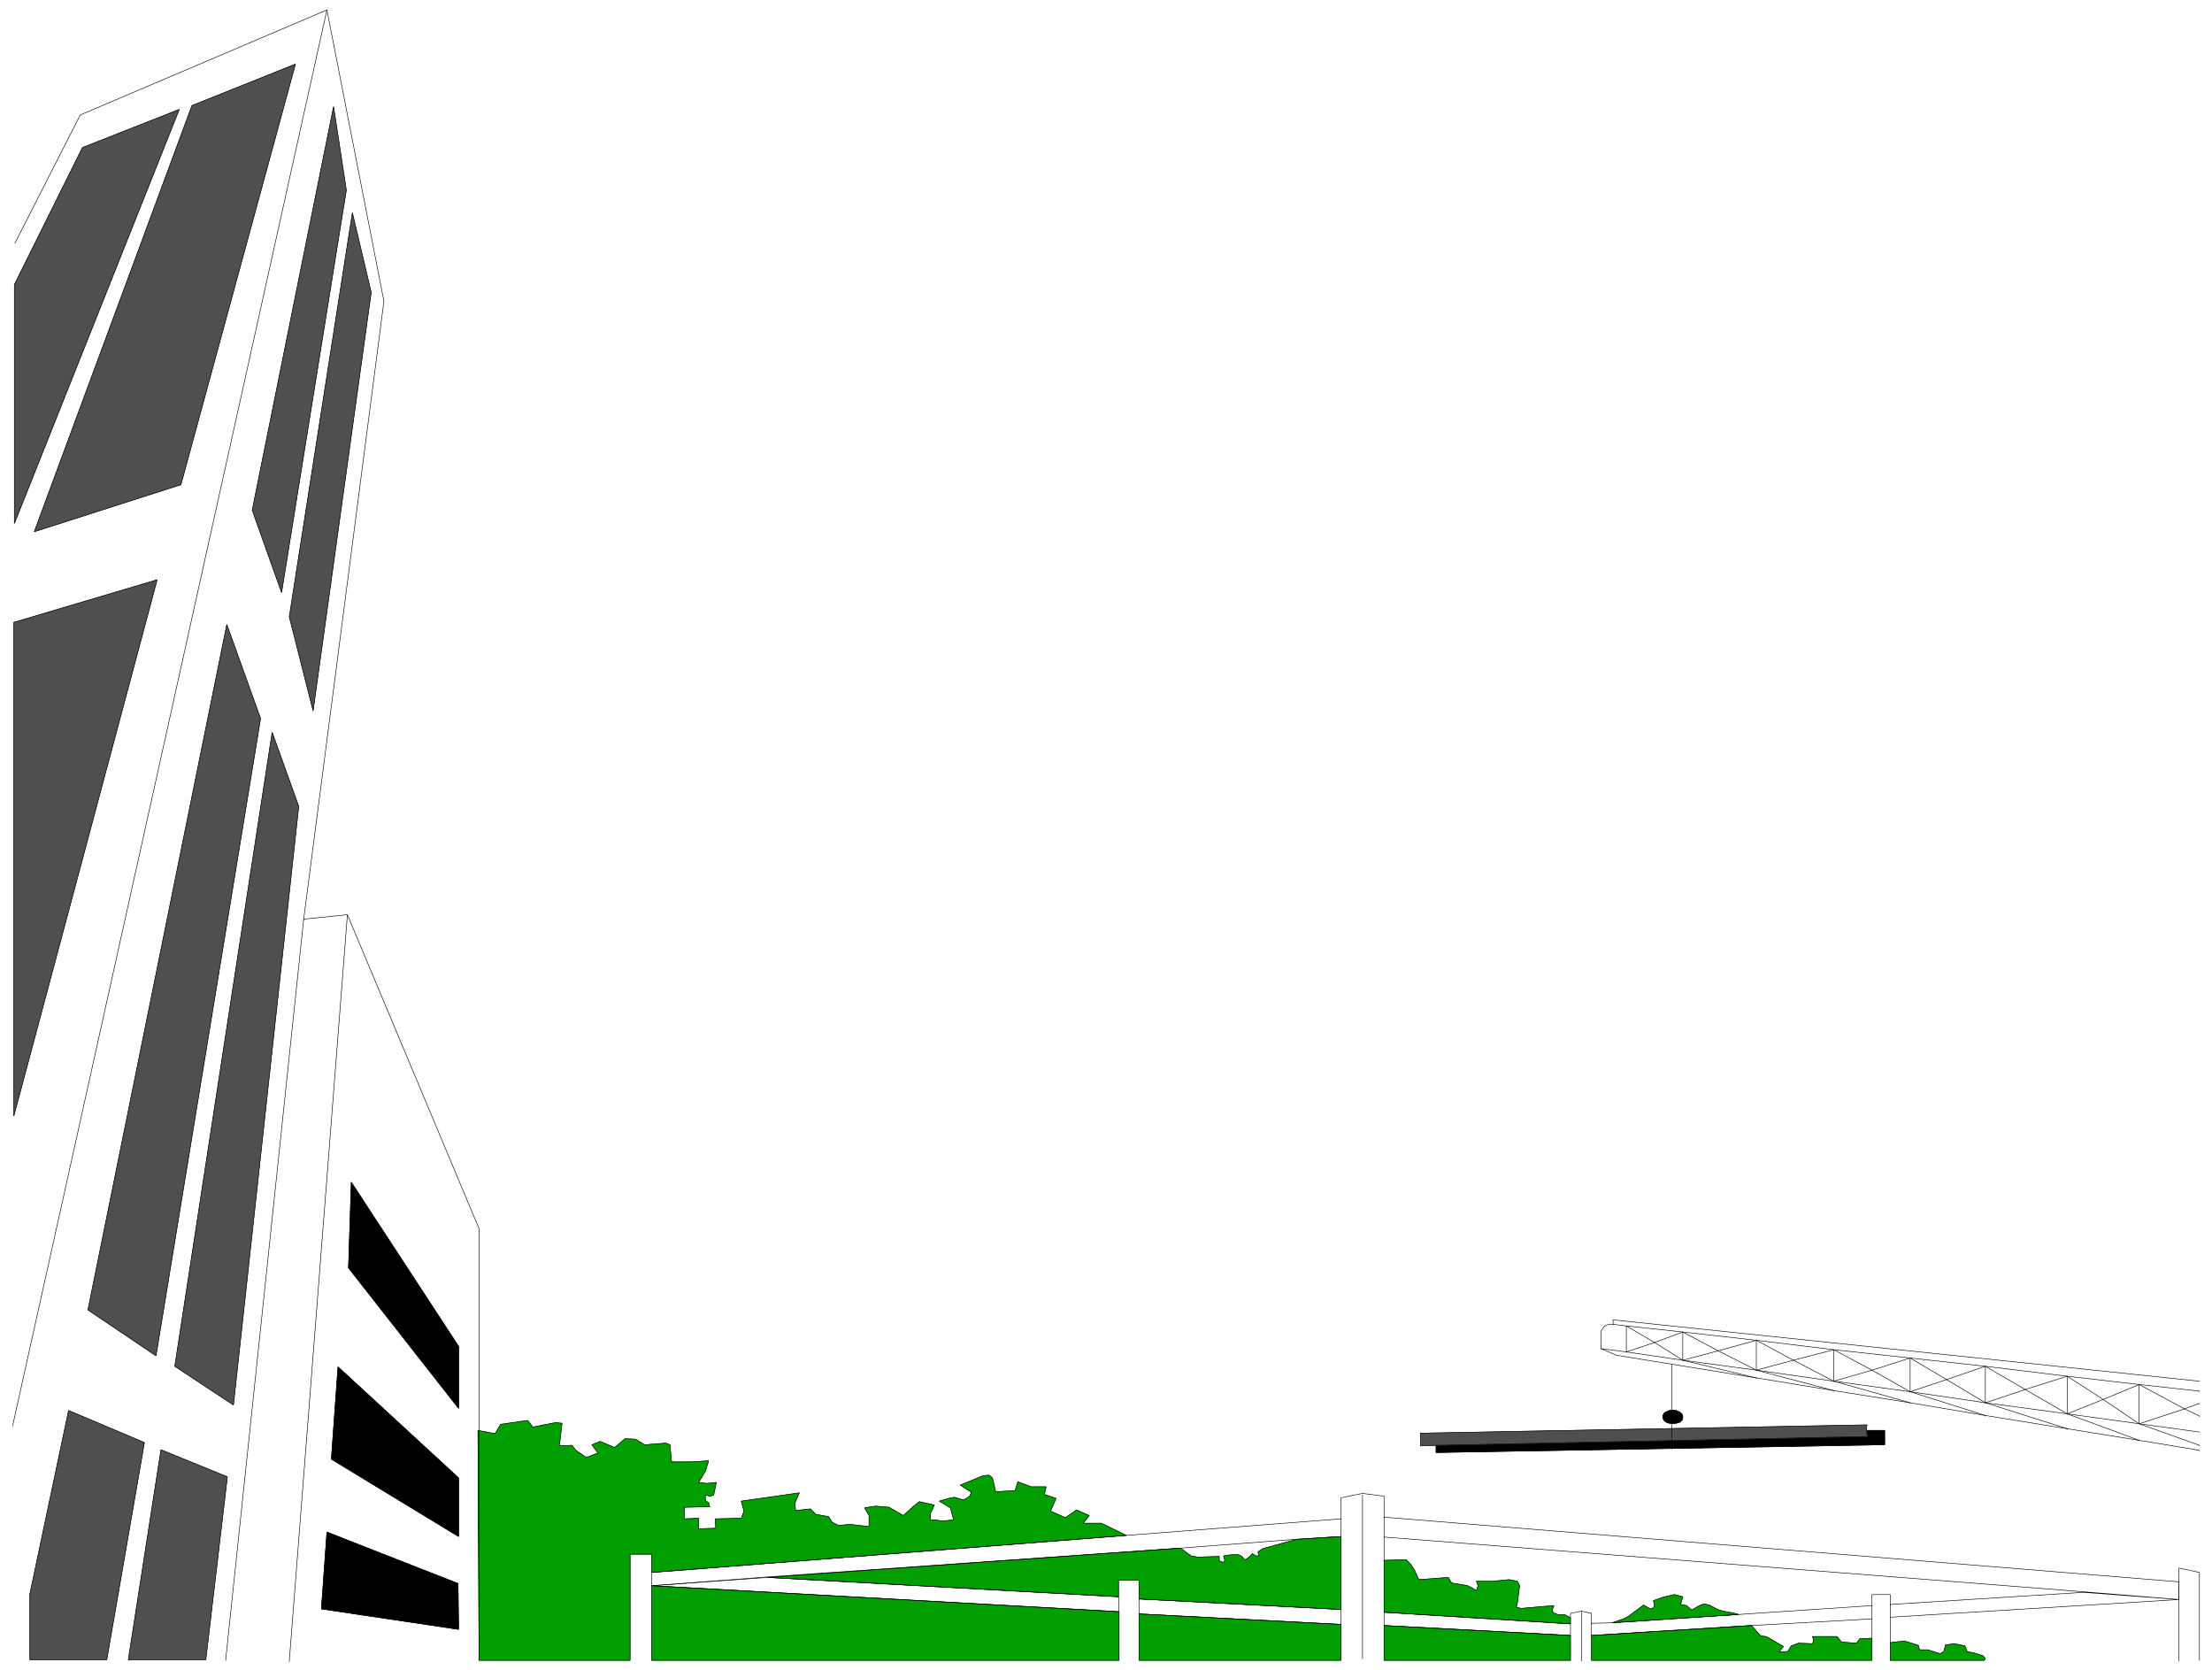 <svg width="3987.641" height="3010.38" viewBox="0 0 2990.731 2257.785" xmlns="http://www.w3.org/2000/svg"><rect x="0" y="0" width="2990.731" height="2257.785" fill="#333333" stroke="none"/><defs><clipPath id="a"><path d="M0 2.82h2990.73V2261H0Zm0 0"/></clipPath><clipPath id="b"><path d="M0 2.82h2990.73v2257.786H0Zm0 0"/></clipPath></defs><g clip-path="url(#a)" transform="translate(0 -2.82)"><path style="fill:#fff;fill-opacity:1;fill-rule:nonzero;stroke:none" d="M0 2260.606h2991.71V2.82H0Zm0 0"/></g><g clip-path="url(#b)" transform="translate(0 -2.82)"><path style="fill:#fff;fill-opacity:1;fill-rule:evenodd;stroke:#fff;stroke-width:.19;stroke-linecap:square;stroke-linejoin:bevel;stroke-miterlimit:10;stroke-opacity:1" d="M0 .5h761.25V575H0Zm0 0" transform="matrix(3.93 0 0 -3.93 0 2262.57)"/></g><path style="fill:#000;fill-opacity:1;fill-rule:evenodd;stroke:#000;stroke-width:.19;stroke-linecap:square;stroke-linejoin:bevel;stroke-miterlimit:10;stroke-opacity:1" d="m494.05 77.88 148.44 3.04-.19 1.14-.19.95h6.28v-4.94L494.05 75.4Zm0 0" transform="matrix(3.93 0 0 -3.93 0 2259.75)"/><path style="fill:none;stroke:#000;stroke-width:.19;stroke-linecap:square;stroke-linejoin:bevel;stroke-miterlimit:10;stroke-opacity:1" d="m494.05 77.88 148.44 3.04-.19 1.14-.19.95h6.28v-4.94L494.05 75.4Zm0 0" transform="matrix(3.93 0 0 -3.93 0 2259.75)"/><path style="fill:#000;fill-opacity:1;fill-rule:evenodd;stroke:#000;stroke-width:.19;stroke-linecap:square;stroke-linejoin:bevel;stroke-miterlimit:10;stroke-opacity:1" d="m120.85 168.37 36.92-56.47V90.61L119.9 138.9zm0 0" transform="matrix(3.93 0 0 -3.93 0 2259.75)"/><path style="fill:none;stroke:#000;stroke-width:.19;stroke-linecap:square;stroke-linejoin:bevel;stroke-miterlimit:10;stroke-opacity:1" d="m120.85 168.37 36.92-56.47V90.61L119.9 138.9zm0 0" transform="matrix(3.93 0 0 -3.93 0 2259.75)"/><path style="fill:#000;fill-opacity:1;fill-rule:evenodd;stroke:#000;stroke-width:.19;stroke-linecap:square;stroke-linejoin:bevel;stroke-miterlimit:10;stroke-opacity:1" d="m116.28 104.87 41.49-38.21V46.51L114 73.12zm0 0" transform="matrix(3.93 0 0 -3.93 0 2259.75)"/><path style="fill:none;stroke:#000;stroke-width:.19;stroke-linecap:square;stroke-linejoin:bevel;stroke-miterlimit:10;stroke-opacity:1" d="m116.28 104.87 41.49-38.21V46.51L114 73.12zm0 0" transform="matrix(3.93 0 0 -3.93 0 2259.75)"/><path style="fill:#000;fill-opacity:1;fill-rule:evenodd;stroke:#000;stroke-width:.19;stroke-linecap:square;stroke-linejoin:bevel;stroke-miterlimit:10;stroke-opacity:1" d="m112.47 48.03 45.11-17.68.19-15.78-47.2 7.03zm0 0" transform="matrix(3.93 0 0 -3.93 0 2259.75)"/><path style="fill:none;stroke:#000;stroke-width:.19;stroke-linecap:square;stroke-linejoin:bevel;stroke-miterlimit:10;stroke-opacity:1" d="m112.47 48.03 45.11-17.68.19-15.78-47.2 7.03zm0 0" transform="matrix(3.93 0 0 -3.93 0 2259.75)"/><path style="fill:#009e00;fill-opacity:1;fill-rule:evenodd;stroke:#009e00;stroke-width:.19;stroke-linecap:square;stroke-linejoin:bevel;stroke-miterlimit:10;stroke-opacity:1" d="M387.48 46.89 224.19 34.15v6.28h-7.42V3.92h-51.96l-.38 79.09 5.9-1.14 1.9 3.23 9.33 1.33 1.71-2.28 7.8 1.52 2.29-.19-.95-7.79 4.37.19 1.34-1.72 3.61-2.47 4 1.52-2.1 2.86 2.86 1.14 4.95-2.09 3.61 3.04 3.62-.19 3.04-1.9 7.43.57 1.33-.57.57-5.9h6.66l6.09.38-1.14-3.61-2.29-3.8 2.86-.38 3.23.38-.95-4.37-1.14-.38-1.71.38v-1.9l1.14-.77.38-1.33-8.75-.19v-3.99l4.94.19v-3.61l5.9.19-.19 3.23 8.95.19.95 2.47-.95 3.43L275 61.53l-1.52-3.43.19-2.66 5.14.57 1.9-1.9 4.38-.76 1.14-1.9 2.28-1.14 3.81.38 6.66-.76v3.8l-1.52 2.66 3.8.57 4.57-.38 4.95-2.85 4 3.61 1.52 1.15 5.14-1.15-1.33-2.85v-2.28h1.9l2.09-.38 4 .38-1.14 4.18-3.81 2.29 3.24.95 1.9.38 3.23-.95 2.1 1.33.57 1.33-3.81 2.47 7.81 3.23 2.09.19 1.14-.95 1.14-4.75 6.66.38.95 3.04 4.57-1.71h5.14l-.57-2.66 4-1.33-1.91-4.38 5.14-2.28 3.81 2.66 4.38-1.9-2.1-2.66h6.28zm0 0" transform="matrix(3.93 0 0 -3.93 0 2259.75)"/><path style="fill:none;stroke:#000;stroke-width:.19;stroke-linecap:square;stroke-linejoin:bevel;stroke-miterlimit:10;stroke-opacity:1" d="M387.48 46.89 224.19 34.15v6.28h-7.42V3.92h-51.96l-.38 79.09 5.9-1.14 1.9 3.23 9.33 1.33 1.71-2.28 7.8 1.52 2.29-.19-.95-7.79 4.37.19 1.34-1.72 3.61-2.47 4 1.52-2.1 2.86 2.86 1.14 4.95-2.09 3.61 3.04 3.62-.19 3.04-1.9 7.43.57 1.33-.57.57-5.9h6.66l6.09.38-1.14-3.61-2.29-3.8 2.86-.38 3.23.38-.95-4.37-1.14-.38-1.71.38v-1.9l1.14-.77.38-1.33-8.75-.19v-3.99l4.94.19v-3.61l5.9.19-.19 3.23 8.95.19.95 2.47-.95 3.43L275 61.53l-1.52-3.43.19-2.66 5.14.57 1.9-1.9 4.38-.76 1.14-1.9 2.28-1.14 3.81.38 6.66-.76v3.8l-1.52 2.66 3.8.57 4.57-.38 4.95-2.85 4 3.61 1.52 1.15 5.14-1.15-1.33-2.85v-2.28h1.9l2.09-.38 4 .38-1.14 4.18-3.81 2.29 3.24.95 1.9.38 3.23-.95 2.1 1.33.57 1.33-3.81 2.47 7.81 3.23 2.09.19 1.14-.95 1.14-4.75 6.66.38.95 3.04 4.57-1.71h5.14l-.57-2.66 4-1.33-1.91-4.38 5.14-2.28 3.81 2.66 4.38-1.9-2.1-2.66h6.28zm0 0" transform="matrix(3.93 0 0 -3.93 0 2259.75)"/><path style="fill:#009e00;fill-opacity:1;fill-rule:evenodd;stroke:#009e00;stroke-width:.19;stroke-linecap:square;stroke-linejoin:bevel;stroke-miterlimit:10;stroke-opacity:1" d="M224.19 29.59V3.92H385v16.73zm0 0" transform="matrix(3.93 0 0 -3.93 0 2259.75)"/><path style="fill:none;stroke:#000;stroke-width:.19;stroke-linecap:square;stroke-linejoin:bevel;stroke-miterlimit:10;stroke-opacity:1" d="M224.19 29.59V3.92H385v16.73zm0 0" transform="matrix(3.93 0 0 -3.93 0 2259.75)"/><path style="fill:#009e00;fill-opacity:1;fill-rule:evenodd;stroke:#009e00;stroke-width:.19;stroke-linecap:square;stroke-linejoin:bevel;stroke-miterlimit:10;stroke-opacity:1" d="M461.32 46.51v-25.1l-69.47 3.62v6.46h-7.04v-5.7l-120.85 6.65 142.17 10.08 3.61-2.67.95-.19 1.15-.19h1.33l6.28.19v-1.52l1.52-.57.38.76-.38 1.52 2.67.38h2.47l1.14-.57.95-1.14.57.19.96.76 1.14 1.15 1.14-.77h1.14l-.38 1.34.76.57.95.57 2.67.76 8.94 2.47zm0 0" transform="matrix(3.93 0 0 -3.93 0 2259.75)"/><path style="fill:none;stroke:#000;stroke-width:.19;stroke-linecap:square;stroke-linejoin:bevel;stroke-miterlimit:10;stroke-opacity:1" d="M461.32 46.51v-25.1l-69.47 3.62v6.46h-7.04v-5.7l-120.85 6.65 142.17 10.08 3.61-2.67.95-.19 1.15-.19h1.33l6.28.19v-1.52l1.52-.57.38.76-.38 1.52 2.67.38h2.47l1.14-.57.95-1.14.57.19.96.76 1.14 1.15 1.14-.77h1.14l-.38 1.34.76.57.95.57 2.67.76 8.94 2.47zm0 0" transform="matrix(3.93 0 0 -3.93 0 2259.75)"/><path style="fill:#009e00;fill-opacity:1;fill-rule:evenodd;stroke:#009e00;stroke-width:.19;stroke-linecap:square;stroke-linejoin:bevel;stroke-miterlimit:10;stroke-opacity:1" d="M391.85 19.89V3.92h69.47v12.36zm0 0" transform="matrix(3.93 0 0 -3.93 0 2259.75)"/><path style="fill:none;stroke:#000;stroke-width:.19;stroke-linecap:square;stroke-linejoin:bevel;stroke-miterlimit:10;stroke-opacity:1" d="M391.85 19.89V3.92h69.47v12.36zm0 0" transform="matrix(3.93 0 0 -3.93 0 2259.75)"/><path style="fill:#009e00;fill-opacity:1;fill-rule:evenodd;stroke:#009e00;stroke-width:.19;stroke-linecap:square;stroke-linejoin:bevel;stroke-miterlimit:10;stroke-opacity:1" d="M540.3 18.56v-2.09l-64.14 3.99v17.87l7.61.19L485.3 37l1.33-2.09.95-2.09.57-1.14 10.09.76 1.14-1.9 5.52-.95 1.52-.76 1.52-.95.57 1.71-.57 1.52h5.52l5.71.57 2.86-.57.76-1.52-.76-5.89-.38-1.53 1.71-.38 11.23.96-.57-1.53.38-.95 1.52-.57 1.33-.19.95.19zm0 0" transform="matrix(3.93 0 0 -3.93 0 2259.75)"/><path style="fill:none;stroke:#000;stroke-width:.19;stroke-linecap:square;stroke-linejoin:bevel;stroke-miterlimit:10;stroke-opacity:1" d="M540.3 18.56v-2.09l-64.14 3.99v17.87l7.61.19L485.3 37l1.33-2.09.95-2.09.57-1.14 10.09.76 1.14-1.9 5.52-.95 1.52-.76 1.52-.95.57 1.71-.57 1.52h5.52l5.71.57 2.86-.57.76-1.52-.76-5.89-.38-1.53 1.71-.38 11.23.96-.57-1.53.38-.95 1.52-.57 1.33-.19.95.19zm0 0" transform="matrix(3.93 0 0 -3.93 0 2259.75)"/><path style="fill:#009e00;fill-opacity:1;fill-rule:evenodd;stroke:#009e00;stroke-width:.19;stroke-linecap:square;stroke-linejoin:bevel;stroke-miterlimit:10;stroke-opacity:1" d="M540.3 12.48V3.92h-64.14V15.9zm0 0" transform="matrix(3.93 0 0 -3.93 0 2259.75)"/><path style="fill:none;stroke:#000;stroke-width:.19;stroke-linecap:square;stroke-linejoin:bevel;stroke-miterlimit:10;stroke-opacity:1" d="M540.3 12.48V3.92h-64.14V15.9zm0 0" transform="matrix(3.93 0 0 -3.93 0 2259.75)"/><path style="fill:#009e00;fill-opacity:1;fill-rule:evenodd;stroke:#009e00;stroke-width:.19;stroke-linecap:square;stroke-linejoin:bevel;stroke-miterlimit:10;stroke-opacity:1" d="m598.15 19.7-43.58-2.85 4 1.33 1.52.76 5.33 4 1.71-.96.38-.19.76-.19.95.96-.38 1.9 3.24 1.14 4 .95 2.85-.76-.76-2.66 2.09-.38 1.72-1.53 3.04 1.72 1.33.38 1.72-.38 2.85-1.53 1.9-.57 4-.76zm0 0" transform="matrix(3.93 0 0 -3.93 0 2259.75)"/><path style="fill:none;stroke:#000;stroke-width:.19;stroke-linecap:square;stroke-linejoin:bevel;stroke-miterlimit:10;stroke-opacity:1" d="m598.15 19.7-43.58-2.85 4 1.33 1.52.76 5.33 4 1.71-.96.38-.19.76-.19.95.96-.38 1.9 3.24 1.14 4 .95 2.85-.76-.76-2.66 2.09-.38 1.72-1.53 3.04 1.72 1.33.38 1.72-.38 2.85-1.53 1.9-.57 4-.76zm0 0" transform="matrix(3.93 0 0 -3.93 0 2259.75)"/><path style="fill:#009e00;fill-opacity:1;fill-rule:evenodd;stroke:#009e00;stroke-width:.19;stroke-linecap:square;stroke-linejoin:bevel;stroke-miterlimit:10;stroke-opacity:1" d="m602.53 15.9-55-3.42V3.92h96.49v7.61l-4.19-.19-1.14-1.52-5.14.38-1.52 1.9h-8.57l.38-.57v-.76l-.19-1.14-4.94.19-2.48-.95-1.14-1.9-3.05-.19 1.53 1.9-5.9 3.42-1.91.19zm0 0" transform="matrix(3.93 0 0 -3.93 0 2259.75)"/><path style="fill:none;stroke:#000;stroke-width:.19;stroke-linecap:square;stroke-linejoin:bevel;stroke-miterlimit:10;stroke-opacity:1" d="m602.53 15.9-55-3.42V3.92h96.49v7.61l-4.19-.19-1.14-1.52-5.14.38-1.52 1.9h-8.57l.38-.57v-.76l-.19-1.14-4.94.19-2.48-.95-1.14-1.9-3.05-.19 1.53 1.9-5.9 3.42-1.91.19zm0 0" transform="matrix(3.93 0 0 -3.93 0 2259.75)"/><path style="fill:#009e00;fill-opacity:1;fill-rule:evenodd;stroke:#009e00;stroke-width:.19;stroke-linecap:square;stroke-linejoin:bevel;stroke-miterlimit:10;stroke-opacity:1" d="M650.3 10.01V3.92h32.35l.38.58-.76.95-2.28.76-3.24.76-.76 1.9-3.43.76-3.23-.38-.57-2.28-1.33-.76-4.19 1.33h-2.86L660 9.06l-4.75 1.52zm0 0" transform="matrix(3.93 0 0 -3.93 0 2259.75)"/><path style="fill:none;stroke:#000;stroke-width:.19;stroke-linecap:square;stroke-linejoin:bevel;stroke-miterlimit:10;stroke-opacity:1" d="M650.3 10.01V3.92h32.35l.38.58-.76.95-2.28.76-3.24.76-.76 1.9-3.43.76-3.23-.38-.57-2.28-1.33-.76-4.19 1.33h-2.86L660 9.06l-4.75 1.52zm-188.98 36.5v6.08l-73.84-5.7-163.29-12.74v-4.56l40.15 3.04 141.79 9.89 39.77 3.04zm0 0" transform="matrix(3.93 0 0 -3.93 0 2259.75)"/><path style="fill:none;stroke:#000;stroke-width:.19;stroke-linecap:square;stroke-linejoin:bevel;stroke-miterlimit:10;stroke-opacity:1" d="m264.15 32.44 120.66-6.65.19-4.95-.19-.19-160.62 8.94zm197.17-16.16-69.47 3.61v5.14l69.47-3.62zm14.84 30.04 238.27-18.63 35.21-2.85v6.08L476.16 53.16Zm0-30.42 64.14-3.42v3.99l-64.14 3.99zm167.86 2.28-41.3-2.28-55.19-3.42v4.18l7.42.19 43.2 2.85 45.87 3.05zm105.62 6.66-99.34-6.09v4.38l66.42 4.18zm0 0" transform="matrix(3.93 0 0 -3.93 0 2259.75)"/><path style="fill:#000;fill-opacity:1;fill-rule:evenodd;stroke:#000;stroke-width:.19;stroke-linecap:square;stroke-linejoin:bevel;stroke-miterlimit:10;stroke-opacity:1" d="m578.93 87.76-.19.76-.76.76-1.33.57-1.53.19-1.33-.38-1.14-.57-.57-.95v-.95l.57-.95.95-.57 1.52-.38 1.53.19 1.33.38.76.76.19.95zm0 0" transform="matrix(3.93 0 0 -3.93 0 2259.75)"/><path style="fill:none;stroke:#000;stroke-width:.19;stroke-linecap:square;stroke-linejoin:bevel;stroke-miterlimit:10;stroke-opacity:1" d="m578.93 87.76-.19.76-.76.76-1.33.57-1.53.19-1.33-.38-1.14-.57-.57-.95v-.95l.57-.95.95-.57 1.52-.38 1.53.19 1.33.38.76.76.19.95zm0 0" transform="matrix(3.93 0 0 -3.93 0 2259.75)"/><path style="fill:#4f4f4f;fill-opacity:1;fill-rule:evenodd;stroke:#4f4f4f;stroke-width:.19;stroke-linecap:square;stroke-linejoin:bevel;stroke-miterlimit:10;stroke-opacity:1" d="M642.11 84.91v-1.9l.19-.95.19-1.14-148.44-3.04-5.33-.19v4.37zm0 0" transform="matrix(3.93 0 0 -3.93 0 2259.75)"/><path style="fill:none;stroke:#000;stroke-width:.19;stroke-linecap:square;stroke-linejoin:bevel;stroke-miterlimit:10;stroke-opacity:1" d="M642.11 84.91v-1.9l.19-.95.19-1.14-148.44-3.04-5.33-.19v4.37zM5.14 491.35l22.46 44.11 84.87 36.12 19.61-100.19-27.6-212.53L77.65 4.12v-.2" transform="matrix(3.93 0 0 -3.93 0 2259.75)"/><path style="fill:none;stroke:#000;stroke-width:.19;stroke-linecap:square;stroke-linejoin:bevel;stroke-miterlimit:10;stroke-opacity:1" d="M112.47 571.58 4.38 84.72v-.19m464.36-23.76V4.5m287.94-.58v30.23l-7.04 1.52V3.73m-584.83.19V152.4l-45.29 107.98L99.53 3.73v-.19m19.99 256.84-15.04-1.52v-.19M476.16 46.32v-8.18m67.94-17.3V3.73m-82.78 48.86v7.23l7.42 1.52 7.42-.95v-7.42m64.14-34.41v1.52l3.8.76 3.43-.76v-3.61m96.49 6.28v3.8h6.28v-3.61m-6.28-11.41v6.65-.19m6.28.76V9.82m106.38 90.11-201.73 21.1v-1.52l4.57-.57 19.41-2.09 25.31-2.85 26.65-3.24 26.26-2.85 25.88-2.85 28.17-3.42 24.74-2.85 20.74-2.28v-.19m0-13.88-20.74 2.85-24.74 3.42-28.17 3.8-25.88 3.81-26.26 3.61-26.65 3.8-25.31 3.42-19.41 2.85-8.76 1.14 5.33-2.28 48.15-7.79 26.65-4.37 26.26-4.19 25.88-4.37 28.17-4.56 24.74-3.99 20.74-3.43v-.19" transform="matrix(3.93 0 0 -3.93 0 2259.75)"/><path style="fill:none;stroke:#000;stroke-width:.19;stroke-linecap:square;stroke-linejoin:bevel;stroke-miterlimit:10;stroke-opacity:1" d="m559.52 110 9.7 3.24 9.71 3.61 12.18-6.47 13.13-6.65 12.75 3.42 13.9 3.61 13.13-7.03 13.13-7.41 12.56 4.18 13.32 4.56 13.7-7.98 14.47-8.37 12.37 4.94 12.37 5.14 15.6-8.37 5.14-2.47v-.19" transform="matrix(3.93 0 0 -3.93 0 2259.75)"/><path style="fill:none;stroke:#000;stroke-width:.19;stroke-linecap:square;stroke-linejoin:bevel;stroke-miterlimit:10;stroke-opacity:1" d="m559.52 118.94 9.7-5.7 9.71-6.09 12.18 3.23 13.13 3.62 12.75-6.85 13.9-7.22 13.13 3.8 13.13 4.18 12.56-7.41 13.32-7.99 13.7 4.57 14.47 4.56 12.37-7.99 12.37-8.36 15.6 5.13 5.14 1.9v-.19m-177.75 15.02 25.31-6.08v-.19" transform="matrix(3.93 0 0 -3.93 0 2259.75)"/><path style="fill:none;stroke:#000;stroke-width:.19;stroke-linecap:square;stroke-linejoin:bevel;stroke-miterlimit:10;stroke-opacity:1" d="m604.24 103.73 26.65-7.03v-.19m0 3.42 26.26-7.42v-.19m0 4 25.88-8.18v-.19m0 4.56 28.17-8.93v-.19m0 5.32 24.74-9.12v-.19m0 5.89 20.74-7.41v-.19M575.12 90.04v15.78-.19m0-20.34v-8.75m67.18 5.52 6.09-1.52v-.19m-97.63 30.79v5.9l.58.95.76.95 1.33.57h1.52v-.19m4.57-.38v-9.13m19.41 7.04v-9.89m25.31 7.04v-10.46m26.65 7.22V99.74m26.26 8.17V96.13m25.88 8.93V92.32m28.17 9.32V88.52m24.74-3.23v13.5-.19" transform="matrix(3.93 0 0 -3.93 0 2259.75)"/><path style="fill:#4f4f4f;fill-opacity:1;fill-rule:evenodd;stroke:#4f4f4f;stroke-width:.19;stroke-linecap:square;stroke-linejoin:bevel;stroke-miterlimit:10;stroke-opacity:1" d="m23.6 89.85 26.07-11.02L36.73 4.12H10.28v22.62zm0 0" transform="matrix(3.93 0 0 -3.93 0 2259.75)"/><path style="fill:none;stroke:#000;stroke-width:.19;stroke-linecap:square;stroke-linejoin:bevel;stroke-miterlimit:10;stroke-opacity:1" d="m23.6 89.85 26.07-11.02L36.73 4.12H10.28v22.62zm0 0" transform="matrix(3.93 0 0 -3.93 0 2259.75)"/><path style="fill:#4f4f4f;fill-opacity:1;fill-rule:evenodd;stroke:#4f4f4f;stroke-width:.19;stroke-linecap:square;stroke-linejoin:bevel;stroke-miterlimit:10;stroke-opacity:1" d="m55.38 76.35 22.84-9.31L70.8 4.12H44.15Zm0 0" transform="matrix(3.93 0 0 -3.93 0 2259.75)"/><path style="fill:none;stroke:#000;stroke-width:.19;stroke-linecap:square;stroke-linejoin:bevel;stroke-miterlimit:10;stroke-opacity:1" d="m55.38 76.35 22.84-9.31L70.8 4.12H44.15Zm0 0" transform="matrix(3.93 0 0 -3.93 0 2259.75)"/><path style="fill:#4f4f4f;fill-opacity:1;fill-rule:evenodd;stroke:#4f4f4f;stroke-width:.19;stroke-linecap:square;stroke-linejoin:bevel;stroke-miterlimit:10;stroke-opacity:1" d="m78.03 360.18 11.61-32.32-35.97-219.19-23.41 15.78Zm0 0" transform="matrix(3.93 0 0 -3.93 0 2259.75)"/><path style="fill:none;stroke:#000;stroke-width:.19;stroke-linecap:square;stroke-linejoin:bevel;stroke-miterlimit:10;stroke-opacity:1" d="m78.03 360.18 11.61-32.32-35.97-219.19-23.41 15.78Zm0 0" transform="matrix(3.93 0 0 -3.93 0 2259.75)"/><path style="fill:#4f4f4f;fill-opacity:1;fill-rule:evenodd;stroke:#4f4f4f;stroke-width:.19;stroke-linecap:square;stroke-linejoin:bevel;stroke-miterlimit:10;stroke-opacity:1" d="m93.63 323.11 9.14-25.47L80.31 91.75l-20.17 13.31Zm0 0" transform="matrix(3.93 0 0 -3.93 0 2259.75)"/><path style="fill:none;stroke:#000;stroke-width:.19;stroke-linecap:square;stroke-linejoin:bevel;stroke-miterlimit:10;stroke-opacity:1" d="m93.63 323.11 9.14-25.47L80.31 91.75l-20.17 13.31Zm0 0" transform="matrix(3.93 0 0 -3.93 0 2259.75)"/><path style="fill:#4f4f4f;fill-opacity:1;fill-rule:evenodd;stroke:#4f4f4f;stroke-width:.19;stroke-linecap:square;stroke-linejoin:bevel;stroke-miterlimit:10;stroke-opacity:1" d="m4.76 360.94 49.29 14.64-49.29-184.4Zm0 0" transform="matrix(3.93 0 0 -3.93 0 2259.75)"/><path style="fill:none;stroke:#000;stroke-width:.19;stroke-linecap:square;stroke-linejoin:bevel;stroke-miterlimit:10;stroke-opacity:1" d="m4.76 360.94 49.29 14.64-49.29-184.4Zm0 0" transform="matrix(3.93 0 0 -3.93 0 2259.75)"/><path style="fill:#4f4f4f;fill-opacity:1;fill-rule:evenodd;stroke:#4f4f4f;stroke-width:.19;stroke-linecap:square;stroke-linejoin:bevel;stroke-miterlimit:10;stroke-opacity:1" d="m101.63 552.95-39.4-144.67-50.43-16.16 54.24 146.57zm0 0" transform="matrix(3.93 0 0 -3.93 0 2259.75)"/><path style="fill:none;stroke:#000;stroke-width:.19;stroke-linecap:square;stroke-linejoin:bevel;stroke-miterlimit:10;stroke-opacity:1" d="m101.63 552.95-39.4-144.67-50.43-16.16 54.24 146.57zm0 0" transform="matrix(3.93 0 0 -3.93 0 2259.75)"/><path style="fill:#4f4f4f;fill-opacity:1;fill-rule:evenodd;stroke:#4f4f4f;stroke-width:.19;stroke-linecap:square;stroke-linejoin:bevel;stroke-miterlimit:10;stroke-opacity:1" d="M4.95 477.1v-82.13l56.71 142.39-33.3-13.12Zm0 0" transform="matrix(3.93 0 0 -3.93 0 2259.75)"/><path style="fill:none;stroke:#000;stroke-width:.19;stroke-linecap:square;stroke-linejoin:bevel;stroke-miterlimit:10;stroke-opacity:1" d="M4.95 477.1v-82.13l56.71 142.39-33.3-13.12Zm0 0" transform="matrix(3.93 0 0 -3.93 0 2259.75)"/><path style="fill:#4f4f4f;fill-opacity:1;fill-rule:evenodd;stroke:#4f4f4f;stroke-width:.19;stroke-linecap:square;stroke-linejoin:bevel;stroke-miterlimit:10;stroke-opacity:1" d="m114.76 538.31 4.38-28.71-22.27-138.39-10.09 28.32zm0 0" transform="matrix(3.93 0 0 -3.93 0 2259.75)"/><path style="fill:none;stroke:#000;stroke-width:.19;stroke-linecap:square;stroke-linejoin:bevel;stroke-miterlimit:10;stroke-opacity:1" d="m114.76 538.31 4.38-28.71-22.27-138.39-10.09 28.32zm0 0" transform="matrix(3.93 0 0 -3.93 0 2259.75)"/><path style="fill:#4f4f4f;fill-opacity:1;fill-rule:evenodd;stroke:#4f4f4f;stroke-width:.19;stroke-linecap:square;stroke-linejoin:bevel;stroke-miterlimit:10;stroke-opacity:1" d="m121.23 501.81 6.47-27.38-19.98-143.9-8.19 32.31zm0 0" transform="matrix(3.93 0 0 -3.93 0 2259.75)"/><path style="fill:none;stroke:#000;stroke-width:.19;stroke-linecap:square;stroke-linejoin:bevel;stroke-miterlimit:10;stroke-opacity:1" d="m121.23 501.81 6.47-27.38-19.98-143.9-8.19 32.31zm0 0" transform="matrix(3.93 0 0 -3.93 0 2259.75)"/></svg>
